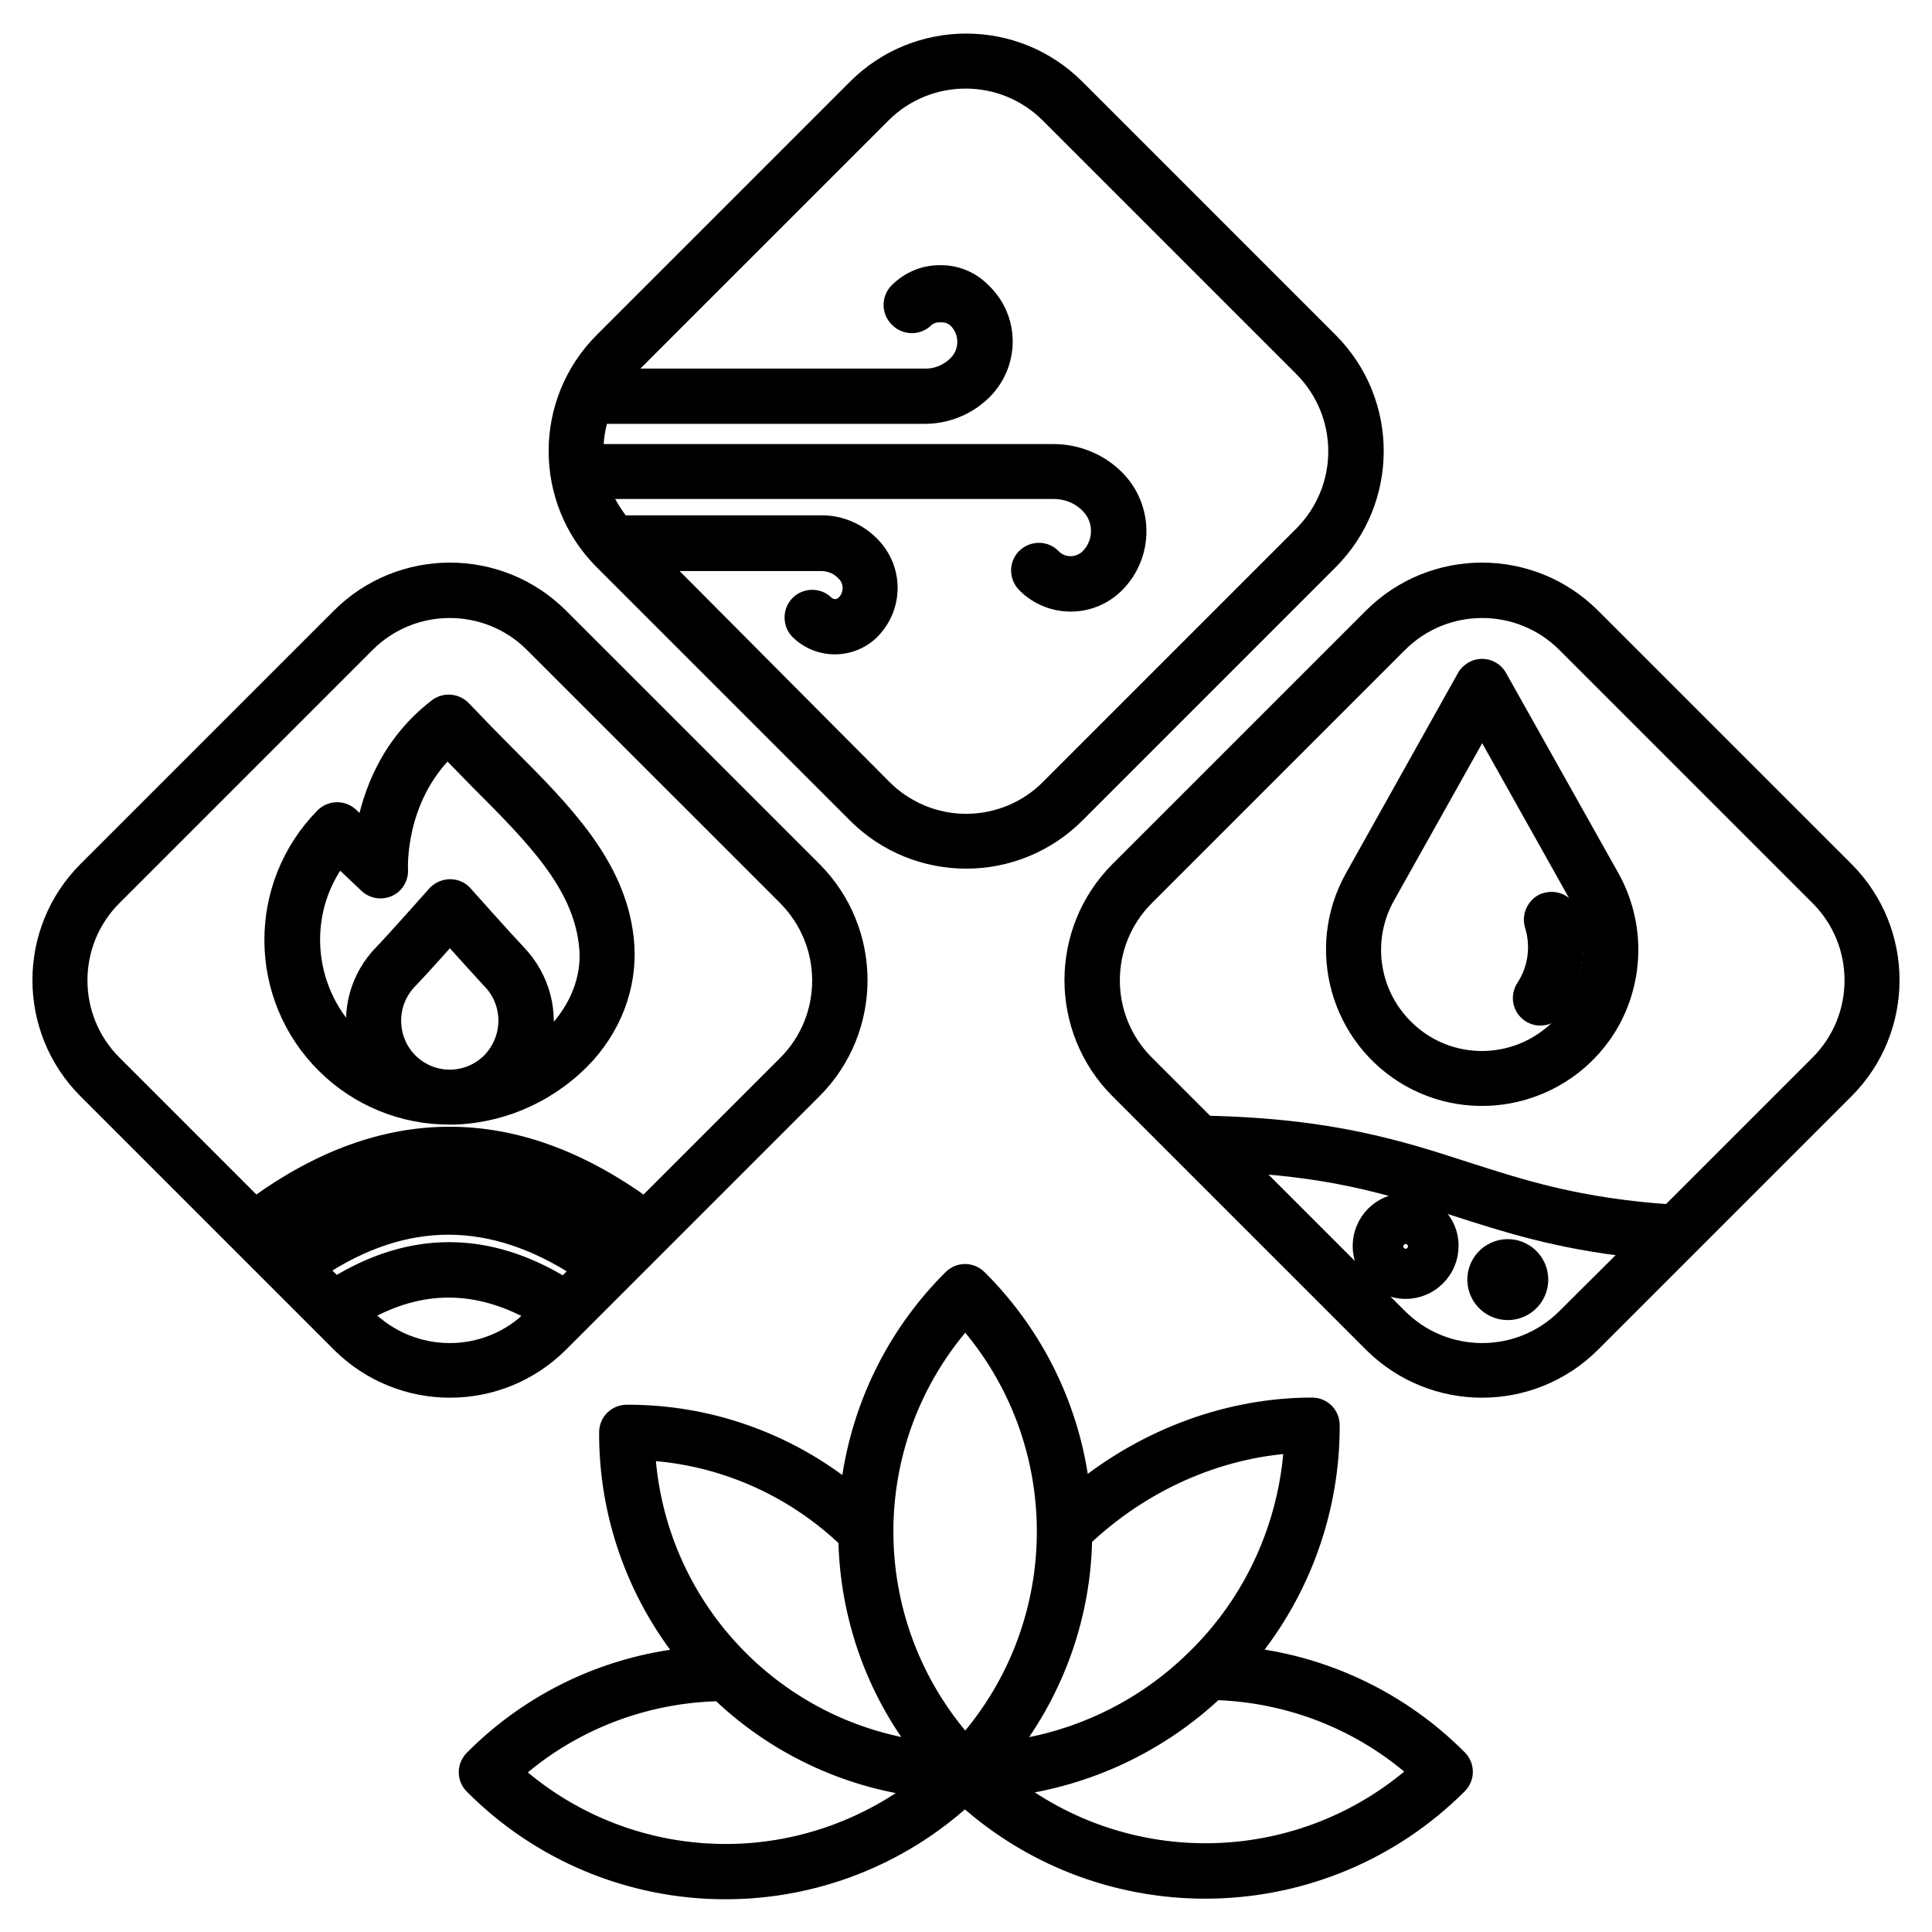 <svg width="55" height="55" viewBox="0 0 55 55" fill="none" xmlns="http://www.w3.org/2000/svg">
<g clip-path="url(#clip0_282_771)">
<path d="M23.149 31.034C24.879 29.305 24.879 26.501 23.149 24.771L15.941 17.564C14.212 15.834 11.408 15.834 9.678 17.564L2.47 24.771C0.741 26.501 0.741 29.305 2.47 31.034L9.678 38.242C11.408 39.972 14.212 39.972 15.941 38.242L23.149 31.034ZM3.222 30.282C1.912 28.972 1.912 26.845 3.222 25.534L10.43 18.326C11.741 17.016 13.868 17.016 15.178 18.326L22.387 25.534C23.697 26.855 23.697 28.972 22.397 30.282L18.347 34.332C14.652 31.657 10.935 31.657 7.272 34.332L3.222 30.282ZM8.035 35.105C11.225 32.839 14.351 32.839 17.563 35.105L17.305 35.363C14.287 33.312 11.258 33.312 8.293 35.363L8.035 35.105ZM9.55 36.609L9.066 36.126C11.548 34.482 14.008 34.493 16.532 36.148L16.059 36.62C13.879 35.277 11.698 35.277 9.55 36.609ZM15.168 37.501C13.868 38.812 11.741 38.812 10.43 37.501L10.323 37.394C11.967 36.448 13.599 36.459 15.264 37.404L15.168 37.501Z" fill="black" stroke="black" stroke-width="0.5"/>
<path d="M16.704 30.014C17.542 29.068 17.928 27.887 17.789 26.694C17.552 24.621 16.038 23.096 14.426 21.484C14.008 21.065 13.589 20.636 13.17 20.195C12.976 19.991 12.665 19.97 12.45 20.131C11.064 21.194 10.57 22.623 10.387 23.622L9.968 23.235C9.754 23.031 9.421 23.042 9.216 23.246C7.272 25.223 7.304 28.392 9.27 30.325C10.205 31.249 11.472 31.765 12.783 31.765H12.794H12.944C14.383 31.711 15.737 31.077 16.704 30.014ZM10.172 29.691C8.658 28.327 8.422 26.028 9.646 24.406L10.463 25.18C10.677 25.384 11.021 25.373 11.225 25.158C11.322 25.051 11.376 24.9 11.365 24.761C11.365 24.739 11.258 22.752 12.74 21.323C13.051 21.645 13.363 21.957 13.664 22.268C15.2 23.805 16.521 25.137 16.725 26.845C16.843 27.704 16.543 28.585 15.909 29.305C15.758 29.477 15.597 29.627 15.425 29.767C15.672 28.832 15.404 27.844 14.738 27.145C14.351 26.737 13.223 25.47 13.213 25.459C13.019 25.233 12.675 25.223 12.45 25.416C12.439 25.427 12.418 25.448 12.407 25.459C12.396 25.47 11.268 26.748 10.882 27.145C10.226 27.822 9.958 28.778 10.172 29.691ZM11.644 30.218C11.01 29.573 11.01 28.531 11.655 27.887C11.902 27.629 12.439 27.038 12.804 26.619C13.18 27.038 13.707 27.618 13.954 27.887C14.598 28.531 14.598 29.562 13.964 30.218C13.32 30.862 12.289 30.862 11.644 30.218Z" fill="black" stroke="black" stroke-width="0.5"/>
<path d="M24.374 23.182C26.103 24.911 28.907 24.911 30.637 23.182L37.844 15.974C39.574 14.244 39.574 11.44 37.844 9.711L30.637 2.503C28.907 0.773 26.103 0.773 24.374 2.503L17.166 9.711C15.436 11.44 15.436 14.244 17.166 15.974L24.374 23.182ZM29.186 16.618C29.186 16.618 29.186 16.618 29.197 16.629C29.906 17.338 31.055 17.338 31.764 16.629C32.592 15.802 32.592 14.459 31.775 13.632C31.775 13.632 31.775 13.632 31.764 13.621C31.292 13.148 30.647 12.891 29.981 12.891H16.929C16.929 12.891 16.929 12.858 16.929 12.848C16.929 12.493 16.983 12.149 17.091 11.816H26.329C26.952 11.816 27.553 11.569 27.994 11.129C28.767 10.355 28.778 9.109 28.005 8.336C27.994 8.325 27.983 8.314 27.972 8.304C27.65 7.971 27.21 7.788 26.748 7.799C26.297 7.799 25.878 7.981 25.555 8.304C25.351 8.519 25.351 8.852 25.566 9.066C25.77 9.281 26.114 9.292 26.329 9.088C26.447 8.97 26.619 8.916 26.78 8.927C26.941 8.916 27.113 8.98 27.231 9.088C27.586 9.432 27.596 10.012 27.242 10.366L27.231 10.377C26.995 10.613 26.662 10.753 26.329 10.742H17.66C17.735 10.646 17.821 10.549 17.907 10.463L25.115 3.255C26.425 1.944 28.552 1.944 29.863 3.255L37.071 10.463C38.392 11.784 38.392 13.9 37.082 15.222L29.874 22.43C29.251 23.064 28.391 23.418 27.5 23.418C26.608 23.418 25.749 23.053 25.126 22.419L18.745 16.006H23.407C23.654 16.017 23.88 16.113 24.052 16.296C24.299 16.543 24.299 16.94 24.052 17.188C23.901 17.338 23.654 17.349 23.493 17.188C23.278 16.983 22.934 16.994 22.73 17.209C22.537 17.413 22.537 17.746 22.73 17.95C23.3 18.52 24.234 18.52 24.803 17.95C25.47 17.273 25.47 16.199 24.803 15.523C24.438 15.146 23.933 14.921 23.407 14.921H17.692C17.456 14.631 17.262 14.298 17.112 13.954H29.981C30.368 13.954 30.733 14.094 31.002 14.373C31.41 14.781 31.41 15.447 31.002 15.866C30.712 16.156 30.239 16.156 29.96 15.866C29.756 15.651 29.412 15.651 29.197 15.855C28.982 16.06 28.982 16.403 29.186 16.618Z" fill="black" stroke="black" stroke-width="0.5"/>
<path d="M52.529 24.771L45.321 17.564C43.592 15.834 40.788 15.834 39.058 17.564L31.85 24.771C30.121 26.501 30.121 29.305 31.85 31.034L39.058 38.242C40.788 39.972 43.592 39.972 45.321 38.242L52.529 31.034C54.258 29.305 54.258 26.501 52.529 24.771ZM44.569 37.501C43.258 38.812 41.132 38.812 39.821 37.501L35.46 33.14C38.145 33.301 39.746 33.816 41.422 34.364C42.861 34.826 44.343 35.31 46.535 35.546L44.569 37.501ZM51.777 30.282L47.523 34.536C44.945 34.353 43.388 33.859 41.755 33.333C39.864 32.721 37.909 32.087 34.343 32.012L32.613 30.282C31.302 28.972 31.302 26.845 32.613 25.534L39.821 18.326C41.132 17.016 43.258 17.016 44.569 18.326L51.777 25.534C53.088 26.845 53.088 28.972 51.777 30.282Z" fill="black" stroke="black" stroke-width="0.5"/>
<path d="M40.015 34.214C39.316 34.214 38.758 34.783 38.758 35.471C38.758 36.169 39.327 36.727 40.015 36.727C40.713 36.727 41.272 36.158 41.272 35.471C41.282 34.783 40.713 34.225 40.015 34.214ZM40.015 35.664C39.907 35.664 39.832 35.578 39.832 35.481C39.832 35.374 39.918 35.299 40.015 35.299C40.122 35.299 40.197 35.385 40.197 35.481C40.208 35.578 40.122 35.664 40.015 35.664Z" fill="black" stroke="black" stroke-width="0.5"/>
<path d="M43.131 37.306C43.616 37.192 43.916 36.706 43.802 36.221C43.687 35.736 43.201 35.436 42.716 35.55C42.231 35.665 41.931 36.151 42.046 36.636C42.16 37.121 42.647 37.421 43.131 37.306Z" fill="black" stroke="black" stroke-width="0.5"/>
<path d="M42.657 19.282C42.517 19.024 42.184 18.928 41.927 19.078C41.841 19.132 41.766 19.196 41.723 19.282L38.532 24.986C37.404 27.006 38.124 29.562 40.144 30.701C42.163 31.829 44.72 31.109 45.858 29.09C46.567 27.811 46.567 26.265 45.858 24.986L42.657 19.282ZM44.397 29.251C43.173 30.476 41.196 30.476 39.982 29.251C38.994 28.263 38.779 26.737 39.467 25.513L42.195 20.646L44.924 25.513C45.6 26.737 45.386 28.263 44.397 29.251Z" fill="black" stroke="black" stroke-width="0.5"/>
<path d="M44.011 25.663C43.978 25.674 43.935 25.684 43.903 25.706C43.688 25.835 43.581 26.093 43.656 26.34C43.839 26.941 43.753 27.586 43.409 28.112C43.27 28.327 43.291 28.606 43.474 28.789C43.688 29.004 44.021 28.993 44.236 28.789C44.258 28.767 44.29 28.735 44.312 28.703C44.827 27.908 44.967 26.92 44.688 26.017C44.602 25.738 44.301 25.577 44.011 25.663Z" fill="black" stroke="black" stroke-width="0.5"/>
<path d="M35.535 47.148C37.06 45.3 37.898 42.969 37.888 40.573C37.888 40.273 37.651 40.036 37.351 40.036C35.009 40.036 32.667 40.895 30.776 42.421C30.519 40.144 29.487 38.017 27.855 36.395C27.64 36.18 27.307 36.18 27.092 36.395C25.459 38.017 24.428 40.154 24.17 42.453C22.376 41.014 20.142 40.23 17.843 40.24C17.542 40.24 17.306 40.477 17.306 40.777C17.295 43.098 18.09 45.353 19.54 47.158C17.241 47.405 15.104 48.426 13.471 50.069C13.374 50.166 13.31 50.306 13.31 50.445C13.31 50.596 13.363 50.725 13.471 50.832C15.372 52.744 17.95 53.818 20.646 53.818H20.657C23.182 53.818 25.609 52.873 27.468 51.176C31.507 54.807 37.673 54.656 41.519 50.821C41.733 50.606 41.733 50.273 41.519 50.059C39.918 48.447 37.802 47.416 35.535 47.148ZM20.668 52.744H20.657C18.434 52.744 16.296 51.928 14.642 50.456C16.253 49.027 18.326 48.222 20.485 48.179C22.032 49.661 24.02 50.617 26.146 50.897C24.567 52.089 22.645 52.744 20.668 52.744ZM18.401 41.325C20.539 41.443 22.569 42.335 24.116 43.817C24.159 45.987 24.89 48.082 26.222 49.801C21.925 49.199 18.659 45.654 18.401 41.325ZM27.479 37.555C30.529 41.003 30.529 46.191 27.479 49.65C24.417 46.191 24.417 41.003 27.479 37.555ZM30.841 43.785C32.495 42.217 34.633 41.261 36.803 41.121C36.663 43.431 35.675 45.611 34.01 47.223C32.581 48.63 30.733 49.532 28.735 49.801C30.067 48.071 30.809 45.966 30.841 43.785ZM28.811 50.875C30.98 50.596 33 49.64 34.59 48.147C36.727 48.211 38.769 49.017 40.358 50.435C37.103 53.313 32.28 53.496 28.811 50.875Z" fill="black" stroke="black" stroke-width="0.5"/>
</g>
<defs>
<clipPath id="clip0_282_771">
<rect width="55" height="55" fill="white"/>
</clipPath>
</defs>
</svg>
